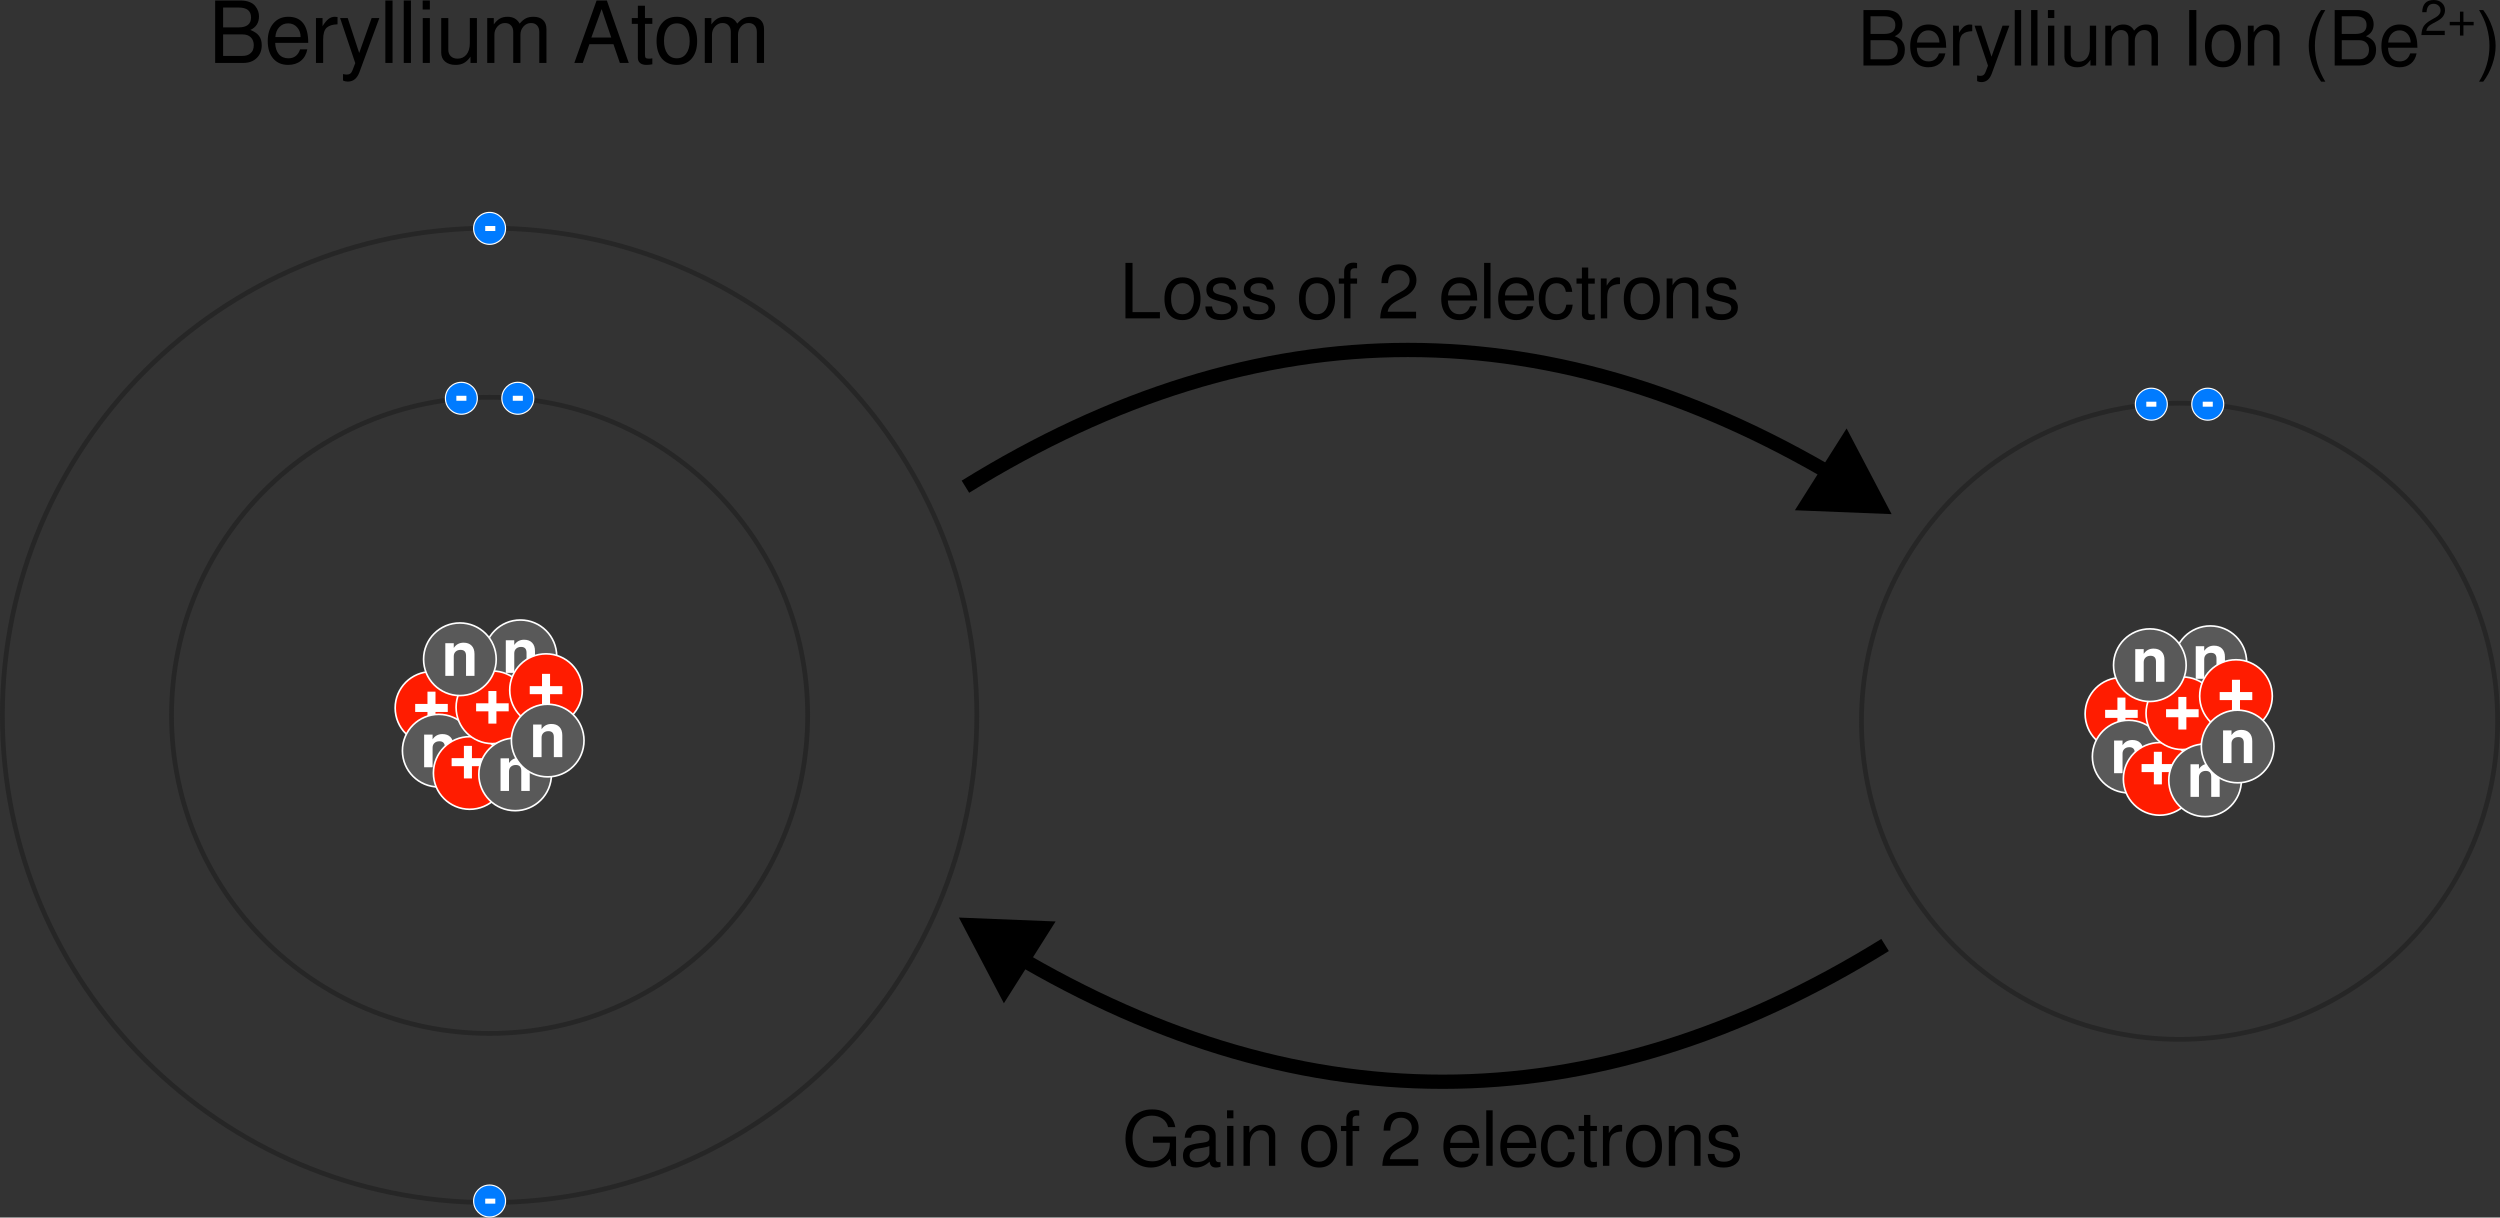 <?xml version="1.0" encoding="UTF-8" standalone="no"?>
<!-- Created with Inkscape (http://www.inkscape.org/) -->

<svg
   xmlns:dc="http://purl.org/dc/elements/1.1/"
   xmlns:cc="http://creativecommons.org/ns#"
   xmlns:rdf="http://www.w3.org/1999/02/22-rdf-syntax-ns#"
   xmlns:svg="http://www.w3.org/2000/svg"
   xmlns="http://www.w3.org/2000/svg"
   xmlns:sodipodi="http://sodipodi.sourceforge.net/DTD/sodipodi-0.dtd"
   xmlns:inkscape="http://www.inkscape.org/namespaces/inkscape"
   width="525.56"
   height="255.958"
   id="svg7896"
   version="1.1"
   inkscape:version="0.48.4 r9939"
   sodipodi:docname="berylliumatomionconversion.svg">
  <rect width="100%" height="100%" fill="#333333" stroke="none"/>
  <defs
     id="defs7898" />
  <sodipodi:namedview
     id="base"
     pagecolor="#ffffff"
     bordercolor="#666666"
     borderopacity="1.0"
     inkscape:pageopacity="0.0"
     inkscape:pageshadow="2"
     inkscape:zoom="1.4"
     inkscape:cx="211.85456"
     inkscape:cy="124.75576"
     inkscape:document-units="px"
     inkscape:current-layer="layer1"
     showgrid="false"
     fit-margin-top="0"
     fit-margin-left="0"
     fit-margin-right="0"
     fit-margin-bottom="0"
     inkscape:window-width="1309"
     inkscape:window-height="744"
     inkscape:window-x="57"
     inkscape:window-y="24"
     inkscape:window-maximized="1" />
  <g
     inkscape:label="Layer 1"
     inkscape:groupmode="layer"
     id="layer1"
     transform="translate(-160.077,-270.043)">
    <g
       id="g4895"
       transform="translate(139.153,291.333)">
      <g
         transform="translate(-365.675,-153.543)"
         id="g4041">
        <path
           style="fill:none;stroke:#262626;stroke-width:1;stroke-miterlimit:4;stroke-opacity:1"
           d="m 556.391,282.636 c 0,36.93 -29.938,66.868 -66.868,66.868 -36.93,0 -66.868,-29.938 -66.868,-66.868 0,-36.93 29.938,-66.868 66.868,-66.868 36.93,0 66.868,29.938 66.868,66.868 z"
           id="path4425"
           inkscape:connector-curvature="0" />
        <g
           id="g4577"
           transform="translate(321.465,-135.22)">
          <g
             id="g4443"
             transform="translate(-190.963,222.338)">
            <path
               style="fill:#ff1c00;fill-opacity:1;stroke:#ffffff;stroke-width:0.35"
               d="m 354.439,193.962 c 0,4.216 -3.418,7.634 -7.634,7.634 -4.216,0 -7.634,-3.418 -7.634,-7.634 0,-4.216 3.418,-7.634 7.634,-7.634 4.216,0 7.634,3.418 7.634,7.634 z"
               id="path4445"
               inkscape:connector-curvature="0" />
            <path
               inkscape:connector-curvature="0"
               id="path4447"
               style="font-size:570.648px;font-style:normal;font-variant:normal;font-weight:600;font-stretch:normal;line-height:125%;letter-spacing:0px;word-spacing:0px;fill:#ffffff;fill-opacity:1;stroke:none;font-family:FreeSans;-inkscape-font-specification:FreeSans Semi-Bold"
               d="m 350.23,193.119 0,1.688 -2.581,0 0,2.581 -1.688,0 0,-2.581 -2.581,0 0,-1.688 2.581,0 0,-2.581 1.688,0 0,2.581 2.581,0" />
          </g>
          <g
             id="g4435"
             transform="translate(-200.307,235.596)">
            <path
               style="fill:#595959;fill-opacity:1;stroke:#ffffff;stroke-width:0.35"
               d="m 365.305,189.685 c 0,4.216 -3.418,7.634 -7.634,7.634 -4.216,0 -7.634,-3.418 -7.634,-7.634 0,-4.216 3.418,-7.634 7.634,-7.634 4.216,0 7.634,3.418 7.634,7.634 z"
               id="path4437"
               inkscape:connector-curvature="0" />
            <path
               inkscape:connector-curvature="0"
               id="path4439"
               style="font-size:77.418px;font-style:normal;font-variant:normal;font-weight:600;font-stretch:normal;line-height:125%;letter-spacing:0px;word-spacing:0px;fill:#ffffff;fill-opacity:1;stroke:none;font-family:FreeSans;-inkscape-font-specification:FreeSans Semi-Bold"
               d="m 354.603,186.312 1.779,0 0,0.991 c 0.491,-0.737 1.177,-1.105 2.058,-1.105 0.728,1e-5 1.292,0.207 1.69,0.622 0.407,0.415 0.61,0.999 0.61,1.753 l 0,4.599 -1.779,0 0,-4.23 c -10e-6,-0.822 -0.381,-1.232 -1.143,-1.232 -0.432,0 -0.779,0.123 -1.042,0.368 -0.263,0.246 -0.394,0.572 -0.394,0.978 l 0,4.116 -1.779,0 0,-6.86" />
          </g>
          <path
             inkscape:connector-curvature="0"
             id="path4449"
             d="m 171.515,429.971 c 0,4.216 -3.418,7.634 -7.634,7.634 -4.216,0 -7.634,-3.418 -7.634,-7.634 0,-4.216 3.418,-7.634 7.634,-7.634 4.216,0 7.634,3.418 7.634,7.634 z"
             style="fill:#ff1c00;fill-opacity:1;stroke:#ffffff;stroke-width:0.35" />
          <path
             d="m 166.927,426.854 0,1.688 -2.581,0 0,2.581 -1.688,0 0,-2.581 -2.581,0 0,-1.688 2.581,0 0,-2.581 1.688,0 0,2.581 2.581,0"
             style="font-size:570.648px;font-style:normal;font-variant:normal;font-weight:600;font-stretch:normal;line-height:125%;letter-spacing:0px;word-spacing:0px;fill:#ffffff;fill-opacity:1;stroke:none;font-family:FreeSans;-inkscape-font-specification:FreeSans Semi-Bold"
             id="path4451"
             inkscape:connector-curvature="0" />
          <path
             inkscape:connector-curvature="0"
             id="path4457"
             d="m 182.169,405.446 c 0,4.216 -3.418,7.634 -7.634,7.634 -4.216,0 -7.634,-3.418 -7.634,-7.634 0,-4.216 3.418,-7.634 7.634,-7.634 4.216,0 7.634,3.418 7.634,7.634 z"
             style="fill:#595959;fill-opacity:1;stroke:#ffffff;stroke-width:0.35" />
          <g
             id="g4573">
            <path
               style="fill:#ff1c00;fill-opacity:1;stroke:#ffffff;stroke-width:0.35"
               d="m 176.283,416.168 c 0,4.216 -3.418,7.634 -7.634,7.634 -4.216,0 -7.634,-3.418 -7.634,-7.634 0,-4.216 3.418,-7.634 7.634,-7.634 4.216,0 7.634,3.418 7.634,7.634 z"
               id="path4453"
               inkscape:connector-curvature="0" />
            <path
               inkscape:connector-curvature="0"
               id="path4455"
               style="font-size:570.648px;font-style:normal;font-variant:normal;font-weight:600;font-stretch:normal;line-height:125%;letter-spacing:0px;word-spacing:0px;fill:#ffffff;fill-opacity:1;stroke:none;font-family:FreeSans;-inkscape-font-specification:FreeSans Semi-Bold"
               d="m 172.074,415.324 0,1.688 -2.581,0 0,2.581 -1.688,0 0,-2.581 -2.581,0 0,-1.688 2.581,0 0,-2.581 1.688,0 0,2.581 2.581,0" />
          </g>
          <path
             d="m 171.466,402.073 1.779,0 0,0.991 c 0.491,-0.737 1.177,-1.105 2.058,-1.105 0.728,10e-6 1.292,0.207 1.69,0.622 0.407,0.415 0.61,0.999 0.61,1.753 l 0,4.599 -1.779,0 0,-4.23 c -1e-5,-0.822 -0.381,-1.232 -1.143,-1.232 -0.432,0 -0.779,0.123 -1.042,0.368 -0.263,0.246 -0.394,0.572 -0.394,0.978 l 0,4.116 -1.779,0 0,-6.86"
             style="font-size:77.418px;font-style:normal;font-variant:normal;font-weight:600;font-stretch:normal;line-height:125%;letter-spacing:0px;word-spacing:0px;fill:#ffffff;fill-opacity:1;stroke:none;font-family:FreeSans;-inkscape-font-specification:FreeSans Semi-Bold"
             id="path4459"
             inkscape:connector-curvature="0" />
          <g
             id="g4429"
             transform="translate(-161.921,206.049)">
            <path
               style="fill:#ff1c00;fill-opacity:1;stroke:#ffffff;stroke-width:0.35"
               d="m 349.479,206.51 c 0,4.216 -3.418,7.634 -7.634,7.634 -4.216,0 -7.634,-3.418 -7.634,-7.634 0,-4.216 3.418,-7.634 7.634,-7.634 4.216,0 7.634,3.418 7.634,7.634 z"
               id="path4431"
               inkscape:connector-curvature="0" />
            <path
               inkscape:connector-curvature="0"
               id="path4433"
               style="font-size:570.648px;font-style:normal;font-variant:normal;font-weight:600;font-stretch:normal;line-height:125%;letter-spacing:0px;word-spacing:0px;fill:#ffffff;fill-opacity:1;stroke:none;font-family:FreeSans;-inkscape-font-specification:FreeSans Semi-Bold"
               d="m 345.27,205.667 0,1.688 -2.581,0 0,2.581 -1.688,0 0,-2.581 -2.581,0 0,-1.688 2.581,0 0,-2.581 1.688,0 0,2.581 2.581,0" />
          </g>
          <g
             transform="translate(18.183,13.258)"
             id="g4569">
            <path
               style="fill:#595959;fill-opacity:1;stroke:#ffffff;stroke-width:0.35"
               d="m 162.88,417.007 c 0,4.216 -3.418,7.634 -7.634,7.634 -4.216,0 -7.634,-3.418 -7.634,-7.634 0,-4.216 3.418,-7.634 7.634,-7.634 4.216,0 7.634,3.418 7.634,7.634 z"
               id="path4461"
               inkscape:connector-curvature="0" />
            <path
               inkscape:connector-curvature="0"
               id="path4463"
               style="font-size:77.418px;font-style:normal;font-variant:normal;font-weight:600;font-stretch:normal;line-height:125%;letter-spacing:0px;word-spacing:0px;fill:#ffffff;fill-opacity:1;stroke:none;font-family:FreeSans;-inkscape-font-specification:FreeSans Semi-Bold"
               d="m 152.177,413.634 1.779,0 0,0.991 c 0.491,-0.737 1.177,-1.105 2.058,-1.105 0.728,1e-5 1.292,0.207 1.69,0.622 0.407,0.415 0.61,0.999 0.61,1.753 l 0,4.599 -1.779,0 0,-4.23 c -1e-5,-0.822 -0.381,-1.232 -1.143,-1.232 -0.432,0 -0.779,0.123 -1.042,0.368 -0.263,0.246 -0.394,0.572 -0.394,0.978 l 0,4.116 -1.779,0 0,-6.86" />
          </g>
          <g
             id="g4471"
             transform="translate(-155.103,204.155)">
            <path
               style="fill:#595959;fill-opacity:1;stroke:#ffffff;stroke-width:0.35"
               d="m 343.011,219 c 0,4.216 -3.418,7.634 -7.634,7.634 -4.216,0 -7.634,-3.418 -7.634,-7.634 0,-4.216 3.418,-7.634 7.634,-7.634 4.216,0 7.634,3.418 7.634,7.634 z"
               id="path4473"
               inkscape:connector-curvature="0" />
            <path
               inkscape:connector-curvature="0"
               id="path4475"
               style="font-size:77.418px;font-style:normal;font-variant:normal;font-weight:600;font-stretch:normal;line-height:125%;letter-spacing:0px;word-spacing:0px;fill:#ffffff;fill-opacity:1;stroke:none;font-family:FreeSans;-inkscape-font-specification:FreeSans Semi-Bold"
               d="m 332.309,215.627 1.779,0 0,0.991 c 0.491,-0.737 1.177,-1.105 2.058,-1.105 0.728,1e-5 1.292,0.207 1.69,0.622 0.407,0.415 0.61,0.999 0.61,1.753 l 0,4.599 -1.779,0 0,-4.23 c -10e-6,-0.822 -0.381,-1.232 -1.143,-1.232 -0.432,0 -0.779,0.123 -1.042,0.368 -0.263,0.246 -0.394,0.572 -0.394,0.978 l 0,4.116 -1.779,0 0,-6.86" />
          </g>
          <path
             inkscape:connector-curvature="0"
             id="path4489"
             d="m 169.45,406.067 c 0,4.216 -3.418,7.634 -7.634,7.634 -4.216,0 -7.634,-3.418 -7.634,-7.634 0,-4.216 3.418,-7.634 7.634,-7.634 4.216,0 7.634,3.418 7.634,7.634 z"
             style="fill:#595959;fill-opacity:1;stroke:#ffffff;stroke-width:0.35" />
          <path
             d="m 158.748,402.694 1.779,0 0,0.991 c 0.491,-0.737 1.177,-1.105 2.058,-1.105 0.728,10e-6 1.292,0.207 1.69,0.622 0.407,0.415 0.61,0.999 0.61,1.753 l 0,4.599 -1.779,0 0,-4.23 c -1e-5,-0.822 -0.381,-1.232 -1.143,-1.232 -0.432,0 -0.779,0.123 -1.042,0.368 -0.263,0.246 -0.394,0.572 -0.394,0.978 l 0,4.116 -1.779,0 0,-6.86"
             style="font-size:77.418px;font-style:normal;font-variant:normal;font-weight:600;font-stretch:normal;line-height:125%;letter-spacing:0px;word-spacing:0px;fill:#ffffff;fill-opacity:1;stroke:none;font-family:FreeSans;-inkscape-font-specification:FreeSans Semi-Bold"
             id="path4491"
             inkscape:connector-curvature="0" />
        </g>
        <path
           style="fill:none;stroke:#262626;stroke-width:1;stroke-miterlimit:4;stroke-opacity:1"
           d="m 591.947,282.636 c 0,56.567 -45.857,102.424 -102.424,102.424 -56.567,0 -102.424,-45.857 -102.424,-102.424 0,-56.567 45.857,-102.424 102.424,-102.424 56.567,0 102.424,45.857 102.424,102.424 z"
           id="path4493"
           inkscape:connector-curvature="0" />
        <path
           inkscape:connector-curvature="0"
           id="path4495"
           d="m 486.946,215.981 c 0,1.853 -1.502,3.355 -3.355,3.355 -1.853,0 -3.355,-1.502 -3.355,-3.355 0,-1.853 1.502,-3.355 3.355,-3.355 1.853,0 3.355,1.502 3.355,3.355 z"
           style="fill:#007bff;fill-opacity:1;stroke:#ffffff;stroke-width:0.244" />
        <path
           d="m 484.649,215.456 0,1.049 -2.114,0 0,-1.049 2.114,0"
           style="font-size:47.766px;font-style:normal;font-variant:normal;font-weight:600;font-stretch:normal;line-height:125%;letter-spacing:0px;word-spacing:0px;fill:#ffffff;fill-opacity:1;stroke:none;font-family:FreeSans;-inkscape-font-specification:FreeSans Semi-Bold"
           id="path4497"
           inkscape:connector-curvature="0" />
        <path
           style="fill:#007bff;fill-opacity:1;stroke:#ffffff;stroke-width:0.244"
           d="m 498.809,215.981 c 0,1.853 -1.502,3.355 -3.355,3.355 -1.853,0 -3.355,-1.502 -3.355,-3.355 0,-1.853 1.502,-3.355 3.355,-3.355 1.853,0 3.355,1.502 3.355,3.355 z"
           id="path4499"
           inkscape:connector-curvature="0" />
        <path
           inkscape:connector-curvature="0"
           id="path4501"
           style="font-size:7.773px;font-style:normal;font-variant:normal;font-weight:600;font-stretch:normal;line-height:125%;letter-spacing:0px;word-spacing:0px;fill:#ffffff;fill-opacity:1;stroke:none;font-family:FreeSans;-inkscape-font-specification:FreeSans Semi-Bold"
           d="m 496.512,215.456 0,1.049 -2.114,0 0,-1.049 2.114,0" />
        <g
           id="g4503"
           transform="translate(131.329,-35.578)">
          <path
             inkscape:connector-curvature="0"
             id="path4505"
             d="m 361.548,215.84 c 0,1.853 -1.502,3.355 -3.355,3.355 -1.853,0 -3.355,-1.502 -3.355,-3.355 0,-1.853 1.502,-3.355 3.355,-3.355 1.853,0 3.355,1.502 3.355,3.355 z"
             style="fill:#007bff;fill-opacity:1;stroke:#ffffff;stroke-width:0.244" />
          <g
             transform="matrix(0.163,0,0,0.163,274.103,199.492)"
             id="g4507"
             style="font-size:5.307px;font-style:normal;font-variant:normal;font-weight:normal;font-stretch:normal;line-height:125%;letter-spacing:0px;word-spacing:0px;fill:#ffffff;fill-opacity:1;stroke:none;font-family:FreeSans;-inkscape-font-specification:FreeSans">
            <path
               inkscape:connector-curvature="0"
               id="path4509"
               style="font-size:47.766px;font-weight:600;fill:#ffffff;stroke:none;-inkscape-font-specification:FreeSans Semi-Bold"
               d="m 523.251,97.241 0,6.448 -12.992,0 0,-6.448 12.992,0" />
          </g>
        </g>
        <g
           transform="translate(159.952,85.851)"
           id="g4511">
          <path
             inkscape:connector-curvature="0"
             id="path4513"
             d="m 332.926,298.884 c 0,1.853 -1.502,3.355 -3.355,3.355 -1.853,0 -3.355,-1.502 -3.355,-3.355 0,-1.853 1.502,-3.355 3.355,-3.355 1.853,0 3.355,1.502 3.355,3.355 z"
             style="fill:#007bff;fill-opacity:1;stroke:#ffffff;stroke-width:0.244" />
          <g
             transform="matrix(0.163,0,0,0.163,245.48,282.536)"
             id="g4515"
             style="font-size:5.307px;font-style:normal;font-variant:normal;font-weight:normal;font-stretch:normal;line-height:125%;letter-spacing:0px;word-spacing:0px;fill:#ffffff;fill-opacity:1;stroke:none;font-family:FreeSans;-inkscape-font-specification:FreeSans">
            <path
               inkscape:connector-curvature="0"
               id="path4517"
               style="font-size:47.766px;font-weight:600;fill:#ffffff;stroke:none;-inkscape-font-specification:FreeSans Semi-Bold"
               d="m 523.251,97.241 0,6.448 -12.992,0 0,-6.448 12.992,0" />
          </g>
        </g>
      </g>
    </g>
    <path
       inkscape:connector-curvature="0"
       id="path4084"
       d="m 685.137,421.671 c 0,36.93 -29.938,66.868 -66.868,66.868 -36.93,0 -66.868,-29.938 -66.868,-66.868 0,-36.93 29.938,-66.868 66.868,-66.868 36.93,0 66.868,29.938 66.868,66.868 z"
       style="fill:none;stroke:#262626;stroke-width:1;stroke-miterlimit:4;stroke-opacity:1" />
    <g
       transform="translate(450.211,3.815)"
       id="g4086">
      <g
         transform="translate(-190.963,222.338)"
         id="g4088">
        <path
           inkscape:connector-curvature="0"
           id="path4090"
           d="m 354.439,193.962 c 0,4.216 -3.418,7.634 -7.634,7.634 -4.216,0 -7.634,-3.418 -7.634,-7.634 0,-4.216 3.418,-7.634 7.634,-7.634 4.216,0 7.634,3.418 7.634,7.634 z"
           style="fill:#ff1c00;fill-opacity:1;stroke:#ffffff;stroke-width:0.35" />
        <path
           d="m 350.23,193.119 0,1.688 -2.581,0 0,2.581 -1.688,0 0,-2.581 -2.581,0 0,-1.688 2.581,0 0,-2.581 1.688,0 0,2.581 2.581,0"
           style="font-size:570.648px;font-style:normal;font-variant:normal;font-weight:600;font-stretch:normal;line-height:125%;letter-spacing:0px;word-spacing:0px;fill:#ffffff;fill-opacity:1;stroke:none;font-family:FreeSans;-inkscape-font-specification:FreeSans Semi-Bold"
           id="path4092"
           inkscape:connector-curvature="0" />
      </g>
      <g
         transform="translate(-200.307,235.596)"
         id="g4094">
        <path
           inkscape:connector-curvature="0"
           id="path4096"
           d="m 365.305,189.685 c 0,4.216 -3.418,7.634 -7.634,7.634 -4.216,0 -7.634,-3.418 -7.634,-7.634 0,-4.216 3.418,-7.634 7.634,-7.634 4.216,0 7.634,3.418 7.634,7.634 z"
           style="fill:#595959;fill-opacity:1;stroke:#ffffff;stroke-width:0.35" />
        <path
           d="m 354.603,186.312 1.779,0 0,0.991 c 0.491,-0.737 1.177,-1.105 2.058,-1.105 0.728,1e-5 1.292,0.207 1.69,0.622 0.407,0.415 0.61,0.999 0.61,1.753 l 0,4.599 -1.779,0 0,-4.23 c -10e-6,-0.822 -0.381,-1.232 -1.143,-1.232 -0.432,0 -0.779,0.123 -1.042,0.368 -0.263,0.246 -0.394,0.572 -0.394,0.978 l 0,4.116 -1.779,0 0,-6.86"
           style="font-size:77.418px;font-style:normal;font-variant:normal;font-weight:600;font-stretch:normal;line-height:125%;letter-spacing:0px;word-spacing:0px;fill:#ffffff;fill-opacity:1;stroke:none;font-family:FreeSans;-inkscape-font-specification:FreeSans Semi-Bold"
           id="path4098"
           inkscape:connector-curvature="0" />
      </g>
      <path
         style="fill:#ff1c00;fill-opacity:1;stroke:#ffffff;stroke-width:0.35"
         d="m 171.515,429.971 c 0,4.216 -3.418,7.634 -7.634,7.634 -4.216,0 -7.634,-3.418 -7.634,-7.634 0,-4.216 3.418,-7.634 7.634,-7.634 4.216,0 7.634,3.418 7.634,7.634 z"
         id="path4100"
         inkscape:connector-curvature="0" />
      <path
         inkscape:connector-curvature="0"
         id="path4102"
         style="font-size:570.648px;font-style:normal;font-variant:normal;font-weight:600;font-stretch:normal;line-height:125%;letter-spacing:0px;word-spacing:0px;fill:#ffffff;fill-opacity:1;stroke:none;font-family:FreeSans;-inkscape-font-specification:FreeSans Semi-Bold"
         d="m 166.927,426.854 0,1.688 -2.581,0 0,2.581 -1.688,0 0,-2.581 -2.581,0 0,-1.688 2.581,0 0,-2.581 1.688,0 0,2.581 2.581,0" />
      <path
         style="fill:#595959;fill-opacity:1;stroke:#ffffff;stroke-width:0.35"
         d="m 182.169,405.446 c 0,4.216 -3.418,7.634 -7.634,7.634 -4.216,0 -7.634,-3.418 -7.634,-7.634 0,-4.216 3.418,-7.634 7.634,-7.634 4.216,0 7.634,3.418 7.634,7.634 z"
         id="path4104"
         inkscape:connector-curvature="0" />
      <g
         id="g4106">
        <path
           inkscape:connector-curvature="0"
           id="path4108"
           d="m 176.283,416.168 c 0,4.216 -3.418,7.634 -7.634,7.634 -4.216,0 -7.634,-3.418 -7.634,-7.634 0,-4.216 3.418,-7.634 7.634,-7.634 4.216,0 7.634,3.418 7.634,7.634 z"
           style="fill:#ff1c00;fill-opacity:1;stroke:#ffffff;stroke-width:0.35" />
        <path
           d="m 172.074,415.324 0,1.688 -2.581,0 0,2.581 -1.688,0 0,-2.581 -2.581,0 0,-1.688 2.581,0 0,-2.581 1.688,0 0,2.581 2.581,0"
           style="font-size:570.648px;font-style:normal;font-variant:normal;font-weight:600;font-stretch:normal;line-height:125%;letter-spacing:0px;word-spacing:0px;fill:#ffffff;fill-opacity:1;stroke:none;font-family:FreeSans;-inkscape-font-specification:FreeSans Semi-Bold"
           id="path4110"
           inkscape:connector-curvature="0" />
      </g>
      <path
         inkscape:connector-curvature="0"
         id="path4112"
         style="font-size:77.418px;font-style:normal;font-variant:normal;font-weight:600;font-stretch:normal;line-height:125%;letter-spacing:0px;word-spacing:0px;fill:#ffffff;fill-opacity:1;stroke:none;font-family:FreeSans;-inkscape-font-specification:FreeSans Semi-Bold"
         d="m 171.466,402.073 1.779,0 0,0.991 c 0.491,-0.737 1.177,-1.105 2.058,-1.105 0.728,10e-6 1.292,0.207 1.69,0.622 0.407,0.415 0.61,0.999 0.61,1.753 l 0,4.599 -1.779,0 0,-4.23 c -1e-5,-0.822 -0.381,-1.232 -1.143,-1.232 -0.432,0 -0.779,0.123 -1.042,0.368 -0.263,0.246 -0.394,0.572 -0.394,0.978 l 0,4.116 -1.779,0 0,-6.86" />
      <g
         transform="translate(-161.921,206.049)"
         id="g4114">
        <path
           inkscape:connector-curvature="0"
           id="path4116"
           d="m 349.479,206.51 c 0,4.216 -3.418,7.634 -7.634,7.634 -4.216,0 -7.634,-3.418 -7.634,-7.634 0,-4.216 3.418,-7.634 7.634,-7.634 4.216,0 7.634,3.418 7.634,7.634 z"
           style="fill:#ff1c00;fill-opacity:1;stroke:#ffffff;stroke-width:0.35" />
        <path
           d="m 345.27,205.667 0,1.688 -2.581,0 0,2.581 -1.688,0 0,-2.581 -2.581,0 0,-1.688 2.581,0 0,-2.581 1.688,0 0,2.581 2.581,0"
           style="font-size:570.648px;font-style:normal;font-variant:normal;font-weight:600;font-stretch:normal;line-height:125%;letter-spacing:0px;word-spacing:0px;fill:#ffffff;fill-opacity:1;stroke:none;font-family:FreeSans;-inkscape-font-specification:FreeSans Semi-Bold"
           id="path4118"
           inkscape:connector-curvature="0" />
      </g>
      <g
         id="g4120"
         transform="translate(18.183,13.258)">
        <path
           inkscape:connector-curvature="0"
           id="path4122"
           d="m 162.88,417.007 c 0,4.216 -3.418,7.634 -7.634,7.634 -4.216,0 -7.634,-3.418 -7.634,-7.634 0,-4.216 3.418,-7.634 7.634,-7.634 4.216,0 7.634,3.418 7.634,7.634 z"
           style="fill:#595959;fill-opacity:1;stroke:#ffffff;stroke-width:0.35" />
        <path
           d="m 152.177,413.634 1.779,0 0,0.991 c 0.491,-0.737 1.177,-1.105 2.058,-1.105 0.728,1e-5 1.292,0.207 1.69,0.622 0.407,0.415 0.61,0.999 0.61,1.753 l 0,4.599 -1.779,0 0,-4.23 c -1e-5,-0.822 -0.381,-1.232 -1.143,-1.232 -0.432,0 -0.779,0.123 -1.042,0.368 -0.263,0.246 -0.394,0.572 -0.394,0.978 l 0,4.116 -1.779,0 0,-6.86"
           style="font-size:77.418px;font-style:normal;font-variant:normal;font-weight:600;font-stretch:normal;line-height:125%;letter-spacing:0px;word-spacing:0px;fill:#ffffff;fill-opacity:1;stroke:none;font-family:FreeSans;-inkscape-font-specification:FreeSans Semi-Bold"
           id="path4124"
           inkscape:connector-curvature="0" />
      </g>
      <g
         transform="translate(-155.103,204.155)"
         id="g4126">
        <path
           inkscape:connector-curvature="0"
           id="path4128"
           d="m 343.011,219 c 0,4.216 -3.418,7.634 -7.634,7.634 -4.216,0 -7.634,-3.418 -7.634,-7.634 0,-4.216 3.418,-7.634 7.634,-7.634 4.216,0 7.634,3.418 7.634,7.634 z"
           style="fill:#595959;fill-opacity:1;stroke:#ffffff;stroke-width:0.35" />
        <path
           d="m 332.309,215.627 1.779,0 0,0.991 c 0.491,-0.737 1.177,-1.105 2.058,-1.105 0.728,1e-5 1.292,0.207 1.69,0.622 0.407,0.415 0.61,0.999 0.61,1.753 l 0,4.599 -1.779,0 0,-4.23 c -10e-6,-0.822 -0.381,-1.232 -1.143,-1.232 -0.432,0 -0.779,0.123 -1.042,0.368 -0.263,0.246 -0.394,0.572 -0.394,0.978 l 0,4.116 -1.779,0 0,-6.86"
           style="font-size:77.418px;font-style:normal;font-variant:normal;font-weight:600;font-stretch:normal;line-height:125%;letter-spacing:0px;word-spacing:0px;fill:#ffffff;fill-opacity:1;stroke:none;font-family:FreeSans;-inkscape-font-specification:FreeSans Semi-Bold"
           id="path4130"
           inkscape:connector-curvature="0" />
      </g>
      <path
         style="fill:#595959;fill-opacity:1;stroke:#ffffff;stroke-width:0.35"
         d="m 169.45,406.067 c 0,4.216 -3.418,7.634 -7.634,7.634 -4.216,0 -7.634,-3.418 -7.634,-7.634 0,-4.216 3.418,-7.634 7.634,-7.634 4.216,0 7.634,3.418 7.634,7.634 z"
         id="path4132"
         inkscape:connector-curvature="0" />
      <path
         inkscape:connector-curvature="0"
         id="path4134"
         style="font-size:77.418px;font-style:normal;font-variant:normal;font-weight:600;font-stretch:normal;line-height:125%;letter-spacing:0px;word-spacing:0px;fill:#ffffff;fill-opacity:1;stroke:none;font-family:FreeSans;-inkscape-font-specification:FreeSans Semi-Bold"
         d="m 158.748,402.694 1.779,0 0,0.991 c 0.491,-0.737 1.177,-1.105 2.058,-1.105 0.728,10e-6 1.292,0.207 1.69,0.622 0.407,0.415 0.61,0.999 0.61,1.753 l 0,4.599 -1.779,0 0,-4.23 c -1e-5,-0.822 -0.381,-1.232 -1.143,-1.232 -0.432,0 -0.779,0.123 -1.042,0.368 -0.263,0.246 -0.394,0.572 -0.394,0.978 l 0,4.116 -1.779,0 0,-6.86" />
    </g>
    <path
       style="fill:#007bff;fill-opacity:1;stroke:#ffffff;stroke-width:0.244"
       d="m 615.692,355.015 c 0,1.853 -1.502,3.355 -3.355,3.355 -1.853,0 -3.355,-1.502 -3.355,-3.355 0,-1.853 1.502,-3.355 3.355,-3.355 1.853,0 3.355,1.502 3.355,3.355 z"
       id="path4138"
       inkscape:connector-curvature="0" />
    <path
       inkscape:connector-curvature="0"
       id="path4140"
       style="font-size:47.766px;font-style:normal;font-variant:normal;font-weight:600;font-stretch:normal;line-height:125%;letter-spacing:0px;word-spacing:0px;fill:#ffffff;fill-opacity:1;stroke:none;font-family:FreeSans;-inkscape-font-specification:FreeSans Semi-Bold"
       d="m 613.395,354.491 0,1.049 -2.114,0 0,-1.049 2.114,0" />
    <path
       inkscape:connector-curvature="0"
       id="path4142"
       d="m 627.555,355.015 c 0,1.853 -1.502,3.355 -3.355,3.355 -1.853,0 -3.355,-1.502 -3.355,-3.355 0,-1.853 1.502,-3.355 3.355,-3.355 1.853,0 3.355,1.502 3.355,3.355 z"
       style="fill:#007bff;fill-opacity:1;stroke:#ffffff;stroke-width:0.244" />
    <path
       d="m 625.258,354.491 0,1.049 -2.114,0 0,-1.049 2.114,0"
       style="font-size:7.773px;font-style:normal;font-variant:normal;font-weight:600;font-stretch:normal;line-height:125%;letter-spacing:0px;word-spacing:0px;fill:#ffffff;fill-opacity:1;stroke:none;font-family:FreeSans;-inkscape-font-specification:FreeSans Semi-Bold"
       id="path4144"
       inkscape:connector-curvature="0" />
    <g
       transform="translate(17.762,127.926)"
       style="font-size:16px;font-style:normal;font-variant:normal;font-weight:normal;font-stretch:normal;line-height:125%;letter-spacing:0px;word-spacing:0px;fill:#000000;fill-opacity:1;stroke:none;font-family:FreeSans;-inkscape-font-specification:FreeSans"
       id="text7707">
      <path
         d="m 197.339,151.603 c -1e-5,1.128 -0.354,2.034 -1.062,2.718 -0.708,0.684 -1.644,1.026 -2.808,1.026 l -5.922,0 0,-13.122 5.328,0 c 0.732,1e-5 1.368,0.108 1.908,0.324 0.54,0.216 0.942,0.504 1.206,0.864 0.276,0.348 0.474,0.702 0.594,1.062 0.12,0.348 0.18,0.708 0.18,1.08 -1e-5,1.344 -0.606,2.298 -1.818,2.862 0.84,0.324 1.446,0.738 1.818,1.242 0.384,0.504 0.576,1.152 0.576,1.944 m -4.878,-3.726 c 1.752,0 2.628,-0.696 2.628,-2.088 -1e-5,-1.392 -0.876,-2.088 -2.628,-2.088 l -3.24,0 0,4.176 3.24,0 m 0.846,5.994 c 0.588,0 1.068,-0.126 1.44,-0.378 0.372,-0.264 0.618,-0.552 0.738,-0.864 0.12,-0.312 0.18,-0.648 0.18,-1.008 -10e-6,-0.684 -0.204,-1.23 -0.612,-1.638 -0.408,-0.42 -0.99,-0.63 -1.746,-0.63 l -4.086,0 0,4.518 4.086,0"
         style="font-size:18px"
         id="path7741"
         inkscape:connector-curvature="0" />
      <path
         d="m 207.114,151.135 -6.948,0 c 0.024,0.984 0.276,1.77 0.756,2.358 0.492,0.588 1.164,0.882 2.016,0.882 1.224,0 2.046,-0.63 2.466,-1.89 l 1.512,0 c -0.192,1.032 -0.642,1.836 -1.35,2.412 -0.708,0.576 -1.602,0.864 -2.682,0.864 -1.32,0 -2.364,-0.444 -3.132,-1.332 -0.768,-0.9 -1.152,-2.124 -1.152,-3.672 0,-1.548 0.39,-2.784 1.17,-3.708 0.792,-0.936 1.842,-1.404 3.15,-1.404 2.796,1e-5 4.194,1.83 4.194,5.49 m -6.912,-1.224 5.31,0 c 0,-0.816 -0.246,-1.5 -0.738,-2.052 -0.492,-0.552 -1.116,-0.828 -1.872,-0.828 -0.756,0 -1.38,0.264 -1.872,0.792 -0.492,0.516 -0.768,1.212 -0.828,2.088"
         style="font-size:18px"
         id="path7743"
         inkscape:connector-curvature="0" />
      <path
         d="m 213.273,147.229 c -1.008,0.024 -1.764,0.258 -2.268,0.702 -0.504,0.444 -0.756,1.284 -0.756,2.52 l 0,4.896 -1.512,0 0,-9.432 1.386,0 0,1.71 c 0.432,-0.708 0.846,-1.212 1.242,-1.512 0.408,-0.312 0.852,-0.468 1.332,-0.468 0.132,1e-5 0.324,0.018 0.576,0.054 l 0,1.53"
         style="font-size:18px"
         id="path7745"
         inkscape:connector-curvature="0" />
      <path
         d="m 220.438,145.915 1.62,0 -4.194,11.412 c -0.492,1.296 -1.302,1.944 -2.43,1.944 -0.372,-10e-6 -0.708,-0.078 -1.008,-0.234 l 0,-1.35 c 0.324,0.072 0.588,0.108 0.792,0.108 0.312,-10e-6 0.558,-0.072 0.738,-0.216 0.18,-0.132 0.336,-0.366 0.468,-0.702 l 0.576,-1.494 -3.186,-9.468 1.602,0 2.412,7.344 2.61,-7.344"
         style="font-size:18px"
         id="path7747"
         inkscape:connector-curvature="0" />
      <path
         d="m 224.839,142.225 0,13.122 -1.512,0 0,-13.122 1.512,0"
         style="font-size:18px"
         id="path7749"
         inkscape:connector-curvature="0" />
      <path
         d="m 228.706,142.225 0,13.122 -1.512,0 0,-13.122 1.512,0"
         style="font-size:18px"
         id="path7751"
         inkscape:connector-curvature="0" />
      <path
         d="m 232.682,145.915 0,9.432 -1.494,0 0,-9.432 1.494,0 m 0,-3.69 0,1.89 -1.512,0 0,-1.89 1.512,0"
         style="font-size:18px"
         id="path7753"
         inkscape:connector-curvature="0" />
      <path
         d="m 242.575,155.347 -1.35,0 0,-1.314 c -0.444,0.624 -0.906,1.068 -1.386,1.332 -0.48,0.264 -1.068,0.396 -1.764,0.396 -0.912,0 -1.644,-0.234 -2.196,-0.702 -0.54,-0.468 -0.81,-1.092 -0.81,-1.872 l 0,-7.272 1.494,0 0,6.678 c 0,0.564 0.174,1.014 0.522,1.35 0.348,0.336 0.822,0.504 1.422,0.504 0.78,0 1.404,-0.288 1.872,-0.864 0.468,-0.588 0.702,-1.362 0.702,-2.322 l 0,-5.346 1.494,0 0,9.432"
         style="font-size:18px"
         id="path7755"
         inkscape:connector-curvature="0" />
      <path
         d="m 244.737,145.915 1.386,0 0,1.332 c 0.408,-0.564 0.834,-0.972 1.278,-1.224 0.456,-0.252 0.996,-0.378 1.62,-0.378 1.164,1e-5 2.01,0.48 2.538,1.44 0.444,-0.528 0.882,-0.9 1.314,-1.116 0.432,-0.216 0.96,-0.324 1.584,-0.324 0.876,1e-5 1.548,0.228 2.016,0.684 0.48,0.444 0.72,1.092 0.72,1.944 l 0,7.074 -1.512,0 0,-6.498 c -1e-5,-0.6 -0.156,-1.062 -0.468,-1.386 -0.3,-0.336 -0.726,-0.504 -1.278,-0.504 -0.612,0 -1.134,0.24 -1.566,0.72 -0.432,0.48 -0.648,1.062 -0.648,1.746 l 0,5.922 -1.512,0 0,-6.498 c -1e-5,-0.6 -0.156,-1.062 -0.468,-1.386 -0.3,-0.336 -0.726,-0.504 -1.278,-0.504 -0.612,0 -1.134,0.24 -1.566,0.72 -0.432,0.48 -0.648,1.062 -0.648,1.746 l 0,5.922 -1.512,0 0,-9.432"
         style="font-size:18px"
         id="path7757"
         inkscape:connector-curvature="0" />
      <path
         d="m 271.278,151.405 -5.058,0 -1.386,3.942 -1.782,0 4.68,-13.122 2.16,0 4.608,13.122 -1.872,0 -1.35,-3.942 m -0.468,-1.404 -2.016,-5.976 -2.16,5.976 4.176,0"
         style="font-size:18px"
         id="path7759"
         inkscape:connector-curvature="0" />
      <path
         d="m 279.451,145.915 0,1.224 -1.548,0 0,6.462 c 0,0.336 0.054,0.564 0.162,0.684 0.12,0.108 0.342,0.162 0.666,0.162 0.3,0 0.54,-0.024 0.72,-0.072 l 0,1.26 c -0.468,0.084 -0.876,0.126 -1.224,0.126 -0.588,0 -1.038,-0.132 -1.35,-0.396 -0.312,-0.252 -0.468,-0.618 -0.468,-1.098 l 0,-7.128 -1.278,0 0,-1.224 1.278,0 0,-2.592 1.494,0 0,2.592 1.548,0"
         style="font-size:18px"
         id="path7761"
         inkscape:connector-curvature="0" />
      <path
         d="m 284.586,145.645 c 1.356,1e-5 2.406,0.45 3.15,1.35 0.756,0.888 1.134,2.148 1.134,3.78 0,1.548 -0.384,2.766 -1.152,3.654 -0.756,0.888 -1.794,1.332 -3.114,1.332 -1.344,0 -2.394,-0.444 -3.15,-1.332 -0.744,-0.9 -1.116,-2.142 -1.116,-3.726 0,-1.584 0.378,-2.82 1.134,-3.708 0.756,-0.9 1.794,-1.35 3.114,-1.35 m 0.018,1.386 c -0.84,0 -1.5,0.33 -1.98,0.99 -0.48,0.648 -0.72,1.542 -0.72,2.682 0,1.14 0.24,2.04 0.72,2.7 0.48,0.648 1.14,0.972 1.98,0.972 0.828,0 1.482,-0.324 1.962,-0.972 0.492,-0.66 0.738,-1.542 0.738,-2.646 0,-1.164 -0.24,-2.076 -0.72,-2.736 -0.468,-0.66 -1.128,-0.99 -1.98,-0.99"
         style="font-size:18px"
         id="path7763"
         inkscape:connector-curvature="0" />
      <path
         d="m 290.476,145.915 1.386,0 0,1.332 c 0.408,-0.564 0.834,-0.972 1.278,-1.224 0.456,-0.252 0.996,-0.378 1.62,-0.378 1.164,1e-5 2.01,0.48 2.538,1.44 0.444,-0.528 0.882,-0.9 1.314,-1.116 0.432,-0.216 0.96,-0.324 1.584,-0.324 0.876,1e-5 1.548,0.228 2.016,0.684 0.48,0.444 0.72,1.092 0.72,1.944 l 0,7.074 -1.512,0 0,-6.498 c -10e-6,-0.6 -0.156,-1.062 -0.468,-1.386 -0.3,-0.336 -0.726,-0.504 -1.278,-0.504 -0.612,0 -1.134,0.24 -1.566,0.72 -0.432,0.48 -0.648,1.062 -0.648,1.746 l 0,5.922 -1.512,0 0,-6.498 c -1e-5,-0.6 -0.156,-1.062 -0.468,-1.386 -0.3,-0.336 -0.726,-0.504 -1.278,-0.504 -0.612,0 -1.134,0.24 -1.566,0.72 -0.432,0.48 -0.648,1.062 -0.648,1.746 l 0,5.922 -1.512,0 0,-9.432"
         style="font-size:18px"
         id="path7765"
         inkscape:connector-curvature="0" />
    </g>
    <g
       id="g8125"
       transform="translate(-5.541,0)">
      <g
         id="g8115">
        <path
           style="fill:none;stroke:#000000;stroke-width:3;stroke-linecap:butt;stroke-linejoin:miter;stroke-opacity:1"
           d="m 368.571,372.362 c 61.905,-38.333 124.048,-38.333 186.429,0"
           id="path8109"
           inkscape:connector-curvature="0"
           sodipodi:nodetypes="cc" />
        <path
           transform="matrix(0.993,0.119,-0.119,0.993,61.351,-73.537)"
           style="fill:#000000;fill-opacity:1;stroke:none"
           inkscape:transform-center-x="0.2330935"
           inkscape:transform-center-y="-2.732765"
           d="m 552.048,388.692 -20.284,1.609 8.748,-18.371 z"
           id="path8113" />
      </g>
      <g
         transform="matrix(-1,0,0,-1,930.479,841.065)"
         id="g8119">
        <path
           sodipodi:nodetypes="cc"
           inkscape:connector-curvature="0"
           id="path8121"
           d="m 368.571,372.362 c 61.905,-38.333 124.048,-38.333 186.429,0"
           style="fill:none;stroke:#000000;stroke-width:3;stroke-linecap:butt;stroke-linejoin:miter;stroke-opacity:1" />
        <path
           transform="matrix(0.993,0.119,-0.119,0.993,61.351,-73.537)"
           style="fill:#000000;fill-opacity:1;stroke:none"
           inkscape:transform-center-x="0.2330935"
           inkscape:transform-center-y="-2.732765"
           d="m 552.048,388.692 -20.284,1.609 8.748,-18.371 z"
           id="path8123" />
      </g>
    </g>
    <g
       style="font-size:16px;font-style:normal;font-variant:normal;font-weight:normal;font-stretch:normal;line-height:125%;letter-spacing:0px;word-spacing:0px;fill:#000000;fill-opacity:1;stroke:none;font-family:FreeSans;-inkscape-font-specification:FreeSans"
       id="text8133">
      <path
         d="m 398.162,325.307 0,10.352 5.76,0 0,1.312 -7.248,0 0,-11.664 1.488,0"
         style=""
         id="path8237" />
      <path
         d="m 408.65,328.347 c 1.205,1e-5 2.139,0.4 2.8,1.2 0.672,0.789 1.008,1.909 1.008,3.36 0,1.376 -0.341,2.459 -1.024,3.248 -0.672,0.789 -1.595,1.184 -2.768,1.184 -1.195,0 -2.128,-0.395 -2.8,-1.184 -0.661,-0.8 -0.992,-1.904 -0.992,-3.312 0,-1.408 0.336,-2.507 1.008,-3.296 0.672,-0.8 1.595,-1.2 2.768,-1.2 m 0.016,1.232 c -0.747,10e-6 -1.333,0.293 -1.76,0.88 -0.427,0.576 -0.64,1.371 -0.64,2.384 0,1.013 0.213,1.813 0.64,2.4 0.427,0.576 1.013,0.864 1.76,0.864 0.736,0 1.317,-0.288 1.744,-0.864 0.437,-0.587 0.656,-1.371 0.656,-2.352 0,-1.035 -0.213,-1.845 -0.64,-2.432 -0.416,-0.587 -1.003,-0.88 -1.76,-0.88"
         style=""
         id="path8239" />
      <path
         d="m 414.877,334.475 c 0.064,0.501 0.235,0.901 0.512,1.2 0.288,0.288 0.8,0.432 1.536,0.432 0.587,0 1.056,-0.117 1.408,-0.352 0.363,-0.245 0.544,-0.565 0.544,-0.96 0,-0.309 -0.101,-0.555 -0.304,-0.736 -0.203,-0.181 -0.533,-0.325 -0.992,-0.432 l -1.248,-0.304 c -0.992,-0.235 -1.685,-0.528 -2.08,-0.88 -0.384,-0.363 -0.576,-0.875 -0.576,-1.536 0,-0.779 0.293,-1.397 0.88,-1.856 0.587,-0.469 1.365,-0.704 2.336,-0.704 0.971,1e-5 1.717,0.224 2.24,0.672 0.523,0.448 0.789,1.083 0.8,1.904 l -1.408,0 c -0.032,-0.896 -0.592,-1.344 -1.68,-1.344 -0.544,10e-6 -0.976,0.117 -1.296,0.352 -0.32,0.224 -0.48,0.528 -0.48,0.912 0,0.299 0.123,0.544 0.368,0.736 0.245,0.181 0.64,0.336 1.184,0.464 l 1.28,0.304 c 0.832,0.203 1.435,0.491 1.808,0.864 0.373,0.363 0.56,0.853 0.56,1.472 0,0.811 -0.315,1.456 -0.944,1.936 -0.619,0.48 -1.456,0.72 -2.512,0.72 -2.165,0 -3.28,-0.955 -3.344,-2.864 l 1.408,0"
         style=""
         id="path8241" />
      <path
         d="m 422.752,334.475 c 0.064,0.501 0.235,0.901 0.512,1.2 0.288,0.288 0.8,0.432 1.536,0.432 0.587,0 1.056,-0.117 1.408,-0.352 0.363,-0.245 0.544,-0.565 0.544,-0.96 0,-0.309 -0.101,-0.555 -0.304,-0.736 -0.203,-0.181 -0.533,-0.325 -0.992,-0.432 l -1.248,-0.304 c -0.992,-0.235 -1.685,-0.528 -2.08,-0.88 -0.384,-0.363 -0.576,-0.875 -0.576,-1.536 0,-0.779 0.293,-1.397 0.88,-1.856 0.587,-0.469 1.365,-0.704 2.336,-0.704 0.971,1e-5 1.717,0.224 2.24,0.672 0.523,0.448 0.789,1.083 0.8,1.904 l -1.408,0 c -0.032,-0.896 -0.592,-1.344 -1.68,-1.344 -0.544,10e-6 -0.976,0.117 -1.296,0.352 -0.32,0.224 -0.48,0.528 -0.48,0.912 0,0.299 0.123,0.544 0.368,0.736 0.245,0.181 0.64,0.336 1.184,0.464 l 1.28,0.304 c 0.832,0.203 1.435,0.491 1.808,0.864 0.373,0.363 0.56,0.853 0.56,1.472 0,0.811 -0.315,1.456 -0.944,1.936 -0.619,0.48 -1.456,0.72 -2.512,0.72 -2.165,0 -3.28,-0.955 -3.344,-2.864 l 1.408,0"
         style=""
         id="path8243" />
      <path
         d="m 436.931,328.347 c 1.205,1e-5 2.139,0.4 2.8,1.2 0.672,0.789 1.008,1.909 1.008,3.36 0,1.376 -0.341,2.459 -1.024,3.248 -0.672,0.789 -1.595,1.184 -2.768,1.184 -1.195,0 -2.128,-0.395 -2.8,-1.184 -0.661,-0.8 -0.992,-1.904 -0.992,-3.312 0,-1.408 0.336,-2.507 1.008,-3.296 0.672,-0.8 1.595,-1.2 2.768,-1.2 m 0.016,1.232 c -0.747,10e-6 -1.333,0.293 -1.76,0.88 -0.427,0.576 -0.64,1.371 -0.64,2.384 0,1.013 0.213,1.813 0.64,2.4 0.427,0.576 1.013,0.864 1.76,0.864 0.736,0 1.317,-0.288 1.744,-0.864 0.437,-0.587 0.656,-1.371 0.656,-2.352 0,-1.035 -0.213,-1.845 -0.64,-2.432 -0.416,-0.587 -1.003,-0.88 -1.76,-0.88"
         style=""
         id="path8245" />
      <path
         d="m 445.366,328.587 0,1.088 -1.392,0 0,7.296 -1.328,0 0,-7.296 -1.12,0 0,-1.088 1.12,0 0,-1.424 c 0,-0.597 0.171,-1.061 0.512,-1.392 0.352,-0.341 0.837,-0.512 1.456,-0.512 0.245,10e-6 0.496,0.027 0.752,0.08 l 0,1.104 c -0.203,-0.011 -0.357,-0.016 -0.464,-0.016 -0.619,10e-6 -0.928,0.283 -0.928,0.848 l 0,1.312 1.392,0"
         style=""
         id="path8247" />
      <path
         d="m 450.475,329.563 c 0.075,-2.624 1.323,-3.936 3.744,-3.936 1.077,10e-6 1.952,0.309 2.624,0.928 0.672,0.619 1.008,1.419 1.008,2.4 0,1.408 -0.8,2.549 -2.4,3.424 l -1.6,0.864 c -0.693,0.373 -1.189,0.736 -1.488,1.088 -0.299,0.352 -0.485,0.768 -0.56,1.248 l 5.968,0 0,1.392 -7.552,0 c 0.064,-1.248 0.315,-2.208 0.752,-2.88 0.437,-0.683 1.248,-1.36 2.432,-2.032 l 1.472,-0.832 c 1.024,-0.587 1.536,-1.333 1.536,-2.24 0,-0.608 -0.213,-1.115 -0.64,-1.52 -0.427,-0.405 -0.96,-0.608 -1.6,-0.608 -1.419,1e-5 -2.181,0.901 -2.288,2.704 l -1.408,0"
         style=""
         id="path8249" />
      <path
         d="m 470.629,333.227 -6.176,0 c 0.021,0.875 0.245,1.573 0.672,2.096 0.437,0.523 1.035,0.784 1.792,0.784 1.088,0 1.819,-0.56 2.192,-1.68 l 1.344,0 c -0.171,0.917 -0.571,1.632 -1.2,2.144 -0.629,0.512 -1.424,0.768 -2.384,0.768 -1.173,0 -2.101,-0.395 -2.784,-1.184 -0.683,-0.8 -1.024,-1.888 -1.024,-3.264 0,-1.376 0.347,-2.475 1.04,-3.296 0.704,-0.832 1.637,-1.248 2.8,-1.248 2.485,1e-5 3.728,1.627 3.728,4.88 m -6.144,-1.088 4.72,0 c 0,-0.725 -0.219,-1.333 -0.656,-1.824 -0.437,-0.491 -0.992,-0.736 -1.664,-0.736 -0.672,10e-6 -1.227,0.235 -1.664,0.704 -0.437,0.459 -0.683,1.077 -0.736,1.856"
         style=""
         id="path8251" />
      <path
         d="m 473.416,325.307 0,11.664 -1.344,0 0,-11.664 1.344,0"
         style=""
         id="path8253" />
      <path
         d="m 482.598,333.227 -6.176,0 c 0.021,0.875 0.245,1.573 0.672,2.096 0.437,0.523 1.035,0.784 1.792,0.784 1.088,0 1.819,-0.56 2.192,-1.68 l 1.344,0 c -0.171,0.917 -0.571,1.632 -1.2,2.144 -0.629,0.512 -1.424,0.768 -2.384,0.768 -1.173,0 -2.101,-0.395 -2.784,-1.184 -0.683,-0.8 -1.024,-1.888 -1.024,-3.264 0,-1.376 0.347,-2.475 1.04,-3.296 0.704,-0.832 1.637,-1.248 2.8,-1.248 2.485,1e-5 3.728,1.627 3.728,4.88 m -6.144,-1.088 4.72,0 c 0,-0.725 -0.219,-1.333 -0.656,-1.824 -0.437,-0.491 -0.992,-0.736 -1.664,-0.736 -0.672,10e-6 -1.227,0.235 -1.664,0.704 -0.437,0.459 -0.683,1.077 -0.736,1.856"
         style=""
         id="path8255" />
      <path
         d="m 490.601,331.403 -1.344,0 c -0.085,-0.587 -0.299,-1.035 -0.64,-1.344 -0.341,-0.32 -0.789,-0.48 -1.344,-0.48 -0.725,10e-6 -1.296,0.299 -1.712,0.896 -0.405,0.587 -0.608,1.403 -0.608,2.448 0,0.992 0.208,1.771 0.624,2.336 0.416,0.565 0.992,0.848 1.728,0.848 1.141,0 1.824,-0.672 2.048,-2.016 l 1.344,0 c -0.085,1.024 -0.427,1.824 -1.024,2.4 -0.597,0.565 -1.397,0.848 -2.4,0.848 -1.141,0 -2.048,-0.395 -2.72,-1.184 -0.661,-0.8 -0.992,-1.877 -0.992,-3.232 0,-1.387 0.336,-2.496 1.008,-3.328 0.683,-0.832 1.589,-1.248 2.72,-1.248 0.971,1e-5 1.744,0.261 2.32,0.784 0.587,0.523 0.917,1.28 0.992,2.272"
         style=""
         id="path8257" />
      <path
         d="m 495.335,328.587 0,1.088 -1.376,0 0,5.744 c 0,0.299 0.048,0.501 0.144,0.608 0.107,0.096 0.304,0.144 0.592,0.144 0.267,0 0.48,-0.021 0.64,-0.064 l 0,1.12 c -0.416,0.075 -0.779,0.112 -1.088,0.112 -0.523,0 -0.923,-0.117 -1.2,-0.352 -0.277,-0.224 -0.416,-0.549 -0.416,-0.976 l 0,-6.336 -1.136,0 0,-1.088 1.136,0 0,-2.304 1.328,0 0,2.304 1.376,0"
         style=""
         id="path8259" />
      <path
         d="m 500.636,329.755 c -0.896,0.021 -1.568,0.229 -2.016,0.624 -0.448,0.395 -0.672,1.141 -0.672,2.24 l 0,4.352 -1.344,0 0,-8.384 1.232,0 0,1.52 c 0.384,-0.629 0.752,-1.077 1.104,-1.344 0.363,-0.277 0.757,-0.416 1.184,-0.416 0.117,1e-5 0.288,0.016 0.512,0.048 l 0,1.36"
         style=""
         id="path8261" />
      <path
         d="m 505.212,328.347 c 1.205,1e-5 2.139,0.4 2.8,1.2 0.672,0.789 1.008,1.909 1.008,3.36 0,1.376 -0.341,2.459 -1.024,3.248 -0.672,0.789 -1.595,1.184 -2.768,1.184 -1.195,0 -2.128,-0.395 -2.8,-1.184 -0.661,-0.8 -0.992,-1.904 -0.992,-3.312 0,-1.408 0.336,-2.507 1.008,-3.296 0.672,-0.8 1.595,-1.2 2.768,-1.2 m 0.016,1.232 c -0.747,10e-6 -1.333,0.293 -1.76,0.88 -0.427,0.576 -0.64,1.371 -0.64,2.384 0,1.013 0.213,1.813 0.64,2.4 0.427,0.576 1.013,0.864 1.76,0.864 0.736,0 1.317,-0.288 1.744,-0.864 0.437,-0.587 0.656,-1.371 0.656,-2.352 0,-1.035 -0.213,-1.845 -0.64,-2.432 -0.416,-0.587 -1.003,-0.88 -1.76,-0.88"
         style=""
         id="path8263" />
      <path
         d="m 510.447,328.587 1.232,0 0,1.408 c 0.373,-0.587 0.773,-1.008 1.2,-1.264 0.437,-0.256 0.965,-0.384 1.584,-0.384 0.811,1e-5 1.456,0.208 1.936,0.624 0.48,0.416 0.72,0.971 0.72,1.664 l 0,6.336 -1.328,0 0,-5.808 c 0,-0.501 -0.155,-0.901 -0.464,-1.2 -0.309,-0.299 -0.731,-0.448 -1.264,-0.448 -0.683,1e-5 -1.232,0.261 -1.648,0.784 -0.416,0.512 -0.624,1.195 -0.624,2.048 l 0,4.624 -1.344,0 0,-8.384"
         style=""
         id="path8265" />
      <path
         d="m 520.033,334.475 c 0.064,0.501 0.235,0.901 0.512,1.2 0.288,0.288 0.8,0.432 1.536,0.432 0.587,0 1.056,-0.117 1.408,-0.352 0.363,-0.245 0.544,-0.565 0.544,-0.96 0,-0.309 -0.101,-0.555 -0.304,-0.736 -0.203,-0.181 -0.533,-0.325 -0.992,-0.432 l -1.248,-0.304 c -0.992,-0.235 -1.685,-0.528 -2.08,-0.88 -0.384,-0.363 -0.576,-0.875 -0.576,-1.536 0,-0.779 0.293,-1.397 0.88,-1.856 0.587,-0.469 1.365,-0.704 2.336,-0.704 0.971,1e-5 1.717,0.224 2.24,0.672 0.523,0.448 0.789,1.083 0.8,1.904 l -1.408,0 c -0.032,-0.896 -0.592,-1.344 -1.68,-1.344 -0.544,10e-6 -0.976,0.117 -1.296,0.352 -0.32,0.224 -0.48,0.528 -0.48,0.912 0,0.299 0.123,0.544 0.368,0.736 0.245,0.181 0.64,0.336 1.184,0.464 l 1.28,0.304 c 0.832,0.203 1.435,0.491 1.808,0.864 0.373,0.363 0.56,0.853 0.56,1.472 0,0.811 -0.315,1.456 -0.944,1.936 -0.619,0.48 -1.456,0.72 -2.512,0.72 -2.165,0 -3.28,-0.955 -3.344,-2.864 l 1.408,0"
         style=""
         id="path8267" />
    </g>
    <g
       style="font-size:16px;font-style:normal;font-variant:normal;font-weight:normal;font-stretch:normal;line-height:125%;letter-spacing:0px;word-spacing:0px;fill:#000000;fill-opacity:1;stroke:none;font-family:FreeSans;-inkscape-font-specification:FreeSans"
       id="text8137">
      <path
         d="m 398.162,509.331 c 0,0.405 0.037,0.816 0.112,1.232 0.075,0.405 0.208,0.832 0.4,1.28 0.192,0.448 0.437,0.843 0.736,1.184 0.309,0.331 0.715,0.608 1.216,0.832 0.501,0.213 1.072,0.32 1.712,0.32 1.067,0 1.941,-0.336 2.624,-1.008 0.693,-0.672 1.04,-1.531 1.04,-2.576 l 0,-0.32 -3.552,0 0,-1.312 4.864,0 0,6.224 -0.944,0 -0.368,-1.552 c -1.109,1.237 -2.437,1.856 -3.984,1.856 -1.579,0 -2.864,-0.565 -3.856,-1.696 -0.992,-1.131 -1.488,-2.592 -1.488,-4.384 0,-0.512 0.048,-1.024 0.144,-1.536 0.096,-0.523 0.277,-1.067 0.544,-1.632 0.267,-0.565 0.597,-1.061 0.992,-1.488 0.405,-0.427 0.944,-0.779 1.616,-1.056 0.683,-0.288 1.451,-0.432 2.304,-0.432 1.333,1e-5 2.427,0.325 3.28,0.976 0.864,0.651 1.397,1.568 1.6,2.752 l -1.52,0 c -0.16,-0.747 -0.544,-1.333 -1.152,-1.76 -0.597,-0.437 -1.339,-0.656 -2.224,-0.656 -1.237,1e-5 -2.229,0.437 -2.976,1.312 -0.747,0.864 -1.12,2.011 -1.12,3.44"
         style=""
         id="path8204" />
      <path
         d="m 409.132,509.219 c 0.064,-1.813 1.184,-2.72 3.36,-2.72 1.035,10e-6 1.819,0.197 2.352,0.592 0.533,0.384 0.8,0.949 0.8,1.696 l 0,4.928 c -10e-6,0.437 0.24,0.656 0.72,0.656 0.096,0 0.192,-0.011 0.288,-0.032 l 0,1.008 c -0.373,0.096 -0.677,0.144 -0.912,0.144 -0.427,0 -0.752,-0.101 -0.976,-0.304 -0.213,-0.192 -0.347,-0.501 -0.4,-0.928 -0.896,0.821 -1.845,1.232 -2.848,1.232 -0.843,0 -1.515,-0.224 -2.016,-0.672 -0.491,-0.448 -0.736,-1.051 -0.736,-1.808 0,-0.245 0.021,-0.469 0.064,-0.672 0.053,-0.203 0.107,-0.379 0.16,-0.528 0.064,-0.16 0.171,-0.304 0.32,-0.432 0.149,-0.139 0.272,-0.251 0.368,-0.336 0.107,-0.085 0.277,-0.165 0.512,-0.24 0.245,-0.085 0.432,-0.144 0.56,-0.176 0.128,-0.043 0.352,-0.091 0.672,-0.144 0.32,-0.053 0.555,-0.091 0.704,-0.112 0.149,-0.021 0.416,-0.059 0.8,-0.112 0.523,-0.064 0.885,-0.165 1.088,-0.304 0.203,-0.139 0.304,-0.347 0.304,-0.624 l 0,-0.352 c -10e-6,-0.405 -0.165,-0.715 -0.496,-0.928 -0.32,-0.213 -0.779,-0.32 -1.376,-0.32 -0.619,1e-5 -1.088,0.123 -1.408,0.368 -0.32,0.235 -0.507,0.608 -0.56,1.12 l -1.344,0 m 2.672,5.104 c 0.736,0 1.339,-0.192 1.808,-0.576 0.469,-0.395 0.704,-0.816 0.704,-1.264 l 0,-1.504 c -0.267,0.128 -0.672,0.235 -1.216,0.32 -0.533,0.085 -0.997,0.16 -1.392,0.224 -0.395,0.064 -0.752,0.219 -1.072,0.464 -0.32,0.235 -0.48,0.565 -0.48,0.992 0,0.427 0.144,0.757 0.432,0.992 0.288,0.235 0.693,0.352 1.216,0.352"
         style=""
         id="path8206" />
      <path
         d="m 419.371,506.739 0,8.384 -1.328,0 0,-8.384 1.328,0 m 0,-3.28 0,1.68 -1.344,0 0,-1.68 1.344,0"
         style=""
         id="path8208" />
      <path
         d="m 421.494,506.739 1.232,0 0,1.408 c 0.373,-0.587 0.773,-1.008 1.2,-1.264 0.437,-0.256 0.965,-0.384 1.584,-0.384 0.811,10e-6 1.456,0.208 1.936,0.624 0.48,0.416 0.72,0.971 0.72,1.664 l 0,6.336 -1.328,0 0,-5.808 c -10e-6,-0.501 -0.155,-0.901 -0.464,-1.2 -0.309,-0.299 -0.731,-0.448 -1.264,-0.448 -0.683,10e-6 -1.232,0.261 -1.648,0.784 -0.416,0.512 -0.624,1.195 -0.624,2.048 l 0,4.624 -1.344,0 0,-8.384"
         style=""
         id="path8210" />
      <path
         d="m 437.383,506.499 c 1.205,10e-6 2.139,0.4 2.8,1.2 0.672,0.789 1.008,1.909 1.008,3.36 -10e-6,1.376 -0.341,2.459 -1.024,3.248 -0.672,0.789 -1.595,1.184 -2.768,1.184 -1.195,0 -2.128,-0.395 -2.8,-1.184 -0.661,-0.8 -0.992,-1.904 -0.992,-3.312 0,-1.408 0.336,-2.507 1.008,-3.296 0.672,-0.8 1.595,-1.2 2.768,-1.2 m 0.016,1.232 c -0.747,1e-5 -1.333,0.293 -1.76,0.88 -0.427,0.576 -0.64,1.371 -0.64,2.384 0,1.013 0.213,1.813 0.64,2.4 0.427,0.576 1.013,0.864 1.76,0.864 0.736,0 1.317,-0.288 1.744,-0.864 0.437,-0.587 0.656,-1.371 0.656,-2.352 -10e-6,-1.035 -0.213,-1.845 -0.64,-2.432 -0.416,-0.587 -1.003,-0.88 -1.76,-0.88"
         style=""
         id="path8212" />
      <path
         d="m 445.819,506.739 0,1.088 -1.392,0 0,7.296 -1.328,0 0,-7.296 -1.12,0 0,-1.088 1.12,0 0,-1.424 c 0,-0.597 0.171,-1.061 0.512,-1.392 0.352,-0.341 0.837,-0.512 1.456,-0.512 0.245,1e-5 0.496,0.027 0.752,0.08 l 0,1.104 c -0.203,-0.011 -0.357,-0.016 -0.464,-0.016 -0.619,1e-5 -0.928,0.283 -0.928,0.848 l 0,1.312 1.392,0"
         style=""
         id="path8214" />
      <path
         d="m 450.927,507.715 c 0.075,-2.624 1.323,-3.936 3.744,-3.936 1.077,1e-5 1.952,0.309 2.624,0.928 0.672,0.619 1.008,1.419 1.008,2.4 -1e-5,1.408 -0.8,2.549 -2.4,3.424 l -1.6,0.864 c -0.693,0.373 -1.189,0.736 -1.488,1.088 -0.299,0.352 -0.485,0.768 -0.56,1.248 l 5.968,0 0,1.392 -7.552,0 c 0.064,-1.248 0.315,-2.208 0.752,-2.88 0.437,-0.683 1.248,-1.36 2.432,-2.032 l 1.472,-0.832 c 1.024,-0.587 1.536,-1.333 1.536,-2.24 -1e-5,-0.608 -0.213,-1.115 -0.64,-1.52 -0.427,-0.405 -0.96,-0.608 -1.6,-0.608 -1.419,10e-6 -2.181,0.901 -2.288,2.704 l -1.408,0"
         style=""
         id="path8216" />
      <path
         d="m 471.082,511.379 -6.176,0 c 0.021,0.875 0.245,1.573 0.672,2.096 0.437,0.523 1.035,0.784 1.792,0.784 1.088,0 1.819,-0.56 2.192,-1.68 l 1.344,0 c -0.171,0.917 -0.571,1.632 -1.2,2.144 -0.629,0.512 -1.424,0.768 -2.384,0.768 -1.173,0 -2.101,-0.395 -2.784,-1.184 -0.683,-0.8 -1.024,-1.888 -1.024,-3.264 0,-1.376 0.347,-2.475 1.04,-3.296 0.704,-0.832 1.637,-1.248 2.8,-1.248 2.485,10e-6 3.728,1.627 3.728,4.88 m -6.144,-1.088 4.72,0 c -10e-6,-0.725 -0.219,-1.333 -0.656,-1.824 -0.437,-0.491 -0.992,-0.736 -1.664,-0.736 -0.672,1e-5 -1.227,0.235 -1.664,0.704 -0.437,0.459 -0.683,1.077 -0.736,1.856"
         style=""
         id="path8218" />
      <path
         d="m 473.869,503.459 0,11.664 -1.344,0 0,-11.664 1.344,0"
         style=""
         id="path8220" />
      <path
         d="m 483.05,511.379 -6.176,0 c 0.021,0.875 0.245,1.573 0.672,2.096 0.437,0.523 1.035,0.784 1.792,0.784 1.088,0 1.819,-0.56 2.192,-1.68 l 1.344,0 c -0.171,0.917 -0.571,1.632 -1.2,2.144 -0.629,0.512 -1.424,0.768 -2.384,0.768 -1.173,0 -2.101,-0.395 -2.784,-1.184 -0.683,-0.8 -1.024,-1.888 -1.024,-3.264 0,-1.376 0.347,-2.475 1.04,-3.296 0.704,-0.832 1.637,-1.248 2.8,-1.248 2.485,10e-6 3.728,1.627 3.728,4.88 m -6.144,-1.088 4.72,0 c -10e-6,-0.725 -0.219,-1.333 -0.656,-1.824 -0.437,-0.491 -0.992,-0.736 -1.664,-0.736 -0.672,1e-5 -1.227,0.235 -1.664,0.704 -0.437,0.459 -0.683,1.077 -0.736,1.856"
         style=""
         id="path8222" />
      <path
         d="m 491.054,509.555 -1.344,0 c -0.085,-0.587 -0.299,-1.035 -0.64,-1.344 -0.341,-0.32 -0.789,-0.48 -1.344,-0.48 -0.725,1e-5 -1.296,0.299 -1.712,0.896 -0.405,0.587 -0.608,1.403 -0.608,2.448 0,0.992 0.208,1.771 0.624,2.336 0.416,0.565 0.992,0.848 1.728,0.848 1.141,0 1.824,-0.672 2.048,-2.016 l 1.344,0 c -0.085,1.024 -0.427,1.824 -1.024,2.4 -0.597,0.565 -1.397,0.848 -2.4,0.848 -1.141,0 -2.048,-0.395 -2.72,-1.184 -0.661,-0.8 -0.992,-1.877 -0.992,-3.232 0,-1.387 0.336,-2.496 1.008,-3.328 0.683,-0.832 1.589,-1.248 2.72,-1.248 0.971,10e-6 1.744,0.261 2.32,0.784 0.587,0.523 0.917,1.28 0.992,2.272"
         style=""
         id="path8224" />
      <path
         d="m 495.787,506.739 0,1.088 -1.376,0 0,5.744 c 0,0.299 0.048,0.501 0.144,0.608 0.107,0.096 0.304,0.144 0.592,0.144 0.267,0 0.48,-0.021 0.64,-0.064 l 0,1.12 c -0.416,0.075 -0.779,0.112 -1.088,0.112 -0.523,0 -0.923,-0.117 -1.2,-0.352 -0.277,-0.224 -0.416,-0.549 -0.416,-0.976 l 0,-6.336 -1.136,0 0,-1.088 1.136,0 0,-2.304 1.328,0 0,2.304 1.376,0"
         style=""
         id="path8226" />
      <path
         d="m 501.088,507.907 c -0.896,0.021 -1.568,0.229 -2.016,0.624 -0.448,0.395 -0.672,1.141 -0.672,2.24 l 0,4.352 -1.344,0 0,-8.384 1.232,0 0,1.52 c 0.384,-0.629 0.752,-1.077 1.104,-1.344 0.363,-0.277 0.757,-0.416 1.184,-0.416 0.117,10e-6 0.288,0.016 0.512,0.048 l 0,1.36"
         style=""
         id="path8228" />
      <path
         d="m 505.665,506.499 c 1.205,10e-6 2.139,0.4 2.8,1.2 0.672,0.789 1.008,1.909 1.008,3.36 -10e-6,1.376 -0.341,2.459 -1.024,3.248 -0.672,0.789 -1.595,1.184 -2.768,1.184 -1.195,0 -2.128,-0.395 -2.8,-1.184 -0.661,-0.8 -0.992,-1.904 -0.992,-3.312 0,-1.408 0.336,-2.507 1.008,-3.296 0.672,-0.8 1.595,-1.2 2.768,-1.2 m 0.016,1.232 c -0.747,1e-5 -1.333,0.293 -1.76,0.88 -0.427,0.576 -0.64,1.371 -0.64,2.384 0,1.013 0.213,1.813 0.64,2.4 0.427,0.576 1.013,0.864 1.76,0.864 0.736,0 1.317,-0.288 1.744,-0.864 0.437,-0.587 0.656,-1.371 0.656,-2.352 -10e-6,-1.035 -0.213,-1.845 -0.64,-2.432 -0.416,-0.587 -1.003,-0.88 -1.76,-0.88"
         style=""
         id="path8230" />
      <path
         d="m 510.9,506.739 1.232,0 0,1.408 c 0.373,-0.587 0.773,-1.008 1.2,-1.264 0.437,-0.256 0.965,-0.384 1.584,-0.384 0.811,10e-6 1.456,0.208 1.936,0.624 0.48,0.416 0.72,0.971 0.72,1.664 l 0,6.336 -1.328,0 0,-5.808 c -10e-6,-0.501 -0.155,-0.901 -0.464,-1.2 -0.309,-0.299 -0.731,-0.448 -1.264,-0.448 -0.683,10e-6 -1.232,0.261 -1.648,0.784 -0.416,0.512 -0.624,1.195 -0.624,2.048 l 0,4.624 -1.344,0 0,-8.384"
         style=""
         id="path8232" />
      <path
         d="m 520.486,512.627 c 0.064,0.501 0.235,0.901 0.512,1.2 0.288,0.288 0.8,0.432 1.536,0.432 0.587,0 1.056,-0.117 1.408,-0.352 0.363,-0.245 0.544,-0.565 0.544,-0.96 -10e-6,-0.309 -0.101,-0.555 -0.304,-0.736 -0.203,-0.181 -0.533,-0.325 -0.992,-0.432 l -1.248,-0.304 c -0.992,-0.235 -1.685,-0.528 -2.08,-0.88 -0.384,-0.363 -0.576,-0.875 -0.576,-1.536 0,-0.779 0.293,-1.397 0.88,-1.856 0.587,-0.469 1.365,-0.704 2.336,-0.704 0.971,10e-6 1.717,0.224 2.24,0.672 0.523,0.448 0.789,1.083 0.8,1.904 l -1.408,0 c -0.032,-0.896 -0.592,-1.344 -1.68,-1.344 -0.544,1e-5 -0.976,0.117 -1.296,0.352 -0.32,0.224 -0.48,0.528 -0.48,0.912 0,0.299 0.123,0.544 0.368,0.736 0.245,0.181 0.64,0.336 1.184,0.464 l 1.28,0.304 c 0.832,0.203 1.435,0.491 1.808,0.864 0.373,0.363 0.56,0.853 0.56,1.472 -10e-6,0.811 -0.315,1.456 -0.944,1.936 -0.619,0.48 -1.456,0.72 -2.512,0.72 -2.165,0 -3.28,-0.955 -3.344,-2.864 l 1.408,0"
         style=""
         id="path8234" />
    </g>
    <g
       style="font-size:16px;font-style:normal;font-variant:normal;font-weight:normal;font-stretch:normal;line-height:125%;letter-spacing:0px;word-spacing:0px;fill:#000000;fill-opacity:1;stroke:none;font-family:FreeSans;-inkscape-font-specification:FreeSans"
       id="text8141"
       transform="translate(48.398,51.455)">
      <path
         d="m 512.127,229.034 c -10e-6,1.003 -0.315,1.808 -0.944,2.416 -0.629,0.608 -1.461,0.912 -2.496,0.912 l -5.264,0 0,-11.664 4.736,0 c 0.651,1e-5 1.216,0.096 1.696,0.288 0.48,0.192 0.837,0.448 1.072,0.768 0.245,0.309 0.421,0.624 0.528,0.944 0.107,0.309 0.16,0.629 0.16,0.96 -10e-6,1.195 -0.539,2.043 -1.616,2.544 0.747,0.288 1.285,0.656 1.616,1.104 0.341,0.448 0.512,1.024 0.512,1.728 m -4.336,-3.312 c 1.557,1e-5 2.336,-0.619 2.336,-1.856 -10e-6,-1.237 -0.779,-1.856 -2.336,-1.856 l -2.88,0 0,3.712 2.88,0 m 0.752,5.328 c 0.523,0 0.949,-0.112 1.28,-0.336 0.331,-0.235 0.549,-0.491 0.656,-0.768 0.107,-0.277 0.16,-0.576 0.16,-0.896 -10e-6,-0.608 -0.181,-1.093 -0.544,-1.456 -0.363,-0.373 -0.88,-0.56 -1.552,-0.56 l -3.632,0 0,4.016 3.632,0"
         id="path8148"
         inkscape:connector-curvature="0" />
      <path
         d="m 520.816,228.618 -6.176,0 c 0.021,0.875 0.245,1.573 0.672,2.096 0.437,0.523 1.035,0.784 1.792,0.784 1.088,0 1.819,-0.56 2.192,-1.68 l 1.344,0 c -0.171,0.917 -0.571,1.632 -1.2,2.144 -0.629,0.512 -1.424,0.768 -2.384,0.768 -1.173,0 -2.101,-0.395 -2.784,-1.184 -0.683,-0.8 -1.024,-1.888 -1.024,-3.264 0,-1.376 0.347,-2.475 1.04,-3.296 0.704,-0.832 1.637,-1.248 2.8,-1.248 2.485,1e-5 3.728,1.627 3.728,4.88 m -6.144,-1.088 4.72,0 c 0,-0.725 -0.219,-1.333 -0.656,-1.824 -0.437,-0.491 -0.992,-0.736 -1.664,-0.736 -0.672,1e-5 -1.227,0.235 -1.664,0.704 -0.437,0.459 -0.683,1.077 -0.736,1.856"
         id="path8150"
         inkscape:connector-curvature="0" />
      <path
         d="m 526.291,225.146 c -0.896,0.021 -1.568,0.229 -2.016,0.624 -0.448,0.395 -0.672,1.141 -0.672,2.24 l 0,4.352 -1.344,0 0,-8.384 1.232,0 0,1.52 c 0.384,-0.629 0.752,-1.077 1.104,-1.344 0.363,-0.277 0.757,-0.416 1.184,-0.416 0.117,1e-5 0.288,0.016 0.512,0.048 l 0,1.36"
         id="path8152"
         inkscape:connector-curvature="0" />
      <path
         d="m 532.66,223.978 1.44,0 -3.728,10.144 c -0.437,1.152 -1.157,1.728 -2.16,1.728 -0.331,0 -0.629,-0.069 -0.896,-0.208 l 0,-1.2 c 0.288,0.064 0.523,0.096 0.704,0.096 0.277,0 0.496,-0.064 0.656,-0.192 0.16,-0.117 0.299,-0.325 0.416,-0.624 l 0.512,-1.328 -2.832,-8.416 1.424,0 2.144,6.528 2.32,-6.528"
         id="path8154"
         inkscape:connector-curvature="0" />
      <path
         d="m 536.572,220.698 0,11.664 -1.344,0 0,-11.664 1.344,0"
         id="path8156"
         inkscape:connector-curvature="0" />
      <path
         d="m 540.009,220.698 0,11.664 -1.344,0 0,-11.664 1.344,0"
         id="path8158"
         inkscape:connector-curvature="0" />
      <path
         d="m 543.543,223.978 0,8.384 -1.328,0 0,-8.384 1.328,0 m 0,-3.28 0,1.68 -1.344,0 0,-1.68 1.344,0"
         id="path8160"
         inkscape:connector-curvature="0" />
      <path
         d="m 552.337,232.362 -1.2,0 0,-1.168 c -0.395,0.555 -0.805,0.949 -1.232,1.184 -0.427,0.235 -0.949,0.352 -1.568,0.352 -0.811,0 -1.461,-0.208 -1.952,-0.624 -0.48,-0.416 -0.72,-0.971 -0.72,-1.664 l 0,-6.464 1.328,0 0,5.936 c 0,0.501 0.155,0.901 0.464,1.2 0.309,0.299 0.731,0.448 1.264,0.448 0.693,0 1.248,-0.256 1.664,-0.768 0.416,-0.523 0.624,-1.211 0.624,-2.064 l 0,-4.752 1.328,0 0,8.384"
         id="path8162"
         inkscape:connector-curvature="0" />
      <path
         d="m 554.259,223.978 1.232,0 0,1.184 c 0.363,-0.501 0.741,-0.864 1.136,-1.088 0.405,-0.224 0.885,-0.336 1.44,-0.336 1.035,1e-5 1.787,0.427 2.256,1.28 0.395,-0.469 0.784,-0.8 1.168,-0.992 0.384,-0.192 0.853,-0.288 1.408,-0.288 0.779,1e-5 1.376,0.203 1.792,0.608 0.427,0.395 0.64,0.971 0.64,1.728 l 0,6.288 -1.344,0 0,-5.776 c -1e-5,-0.533 -0.139,-0.944 -0.416,-1.232 -0.267,-0.299 -0.645,-0.448 -1.136,-0.448 -0.544,1e-5 -1.008,0.213 -1.392,0.64 -0.384,0.427 -0.576,0.944 -0.576,1.552 l 0,5.264 -1.344,0 0,-5.776 c 0,-0.533 -0.139,-0.944 -0.416,-1.232 -0.267,-0.299 -0.645,-0.448 -1.136,-0.448 -0.544,1e-5 -1.008,0.213 -1.392,0.64 -0.384,0.427 -0.576,0.944 -0.576,1.552 l 0,5.264 -1.344,0 0,-8.384"
         id="path8164"
         inkscape:connector-curvature="0" />
      <path
         d="m 573.403,220.698 0,11.664 -1.504,0 0,-11.664 1.504,0"
         id="path8166"
         inkscape:connector-curvature="0" />
      <path
         d="m 578.993,223.738 c 1.205,1e-5 2.139,0.4 2.8,1.2 0.672,0.789 1.008,1.909 1.008,3.36 -10e-6,1.376 -0.341,2.459 -1.024,3.248 -0.672,0.789 -1.595,1.184 -2.768,1.184 -1.195,0 -2.128,-0.395 -2.8,-1.184 -0.661,-0.8 -0.992,-1.904 -0.992,-3.312 0,-1.408 0.336,-2.507 1.008,-3.296 0.672,-0.8 1.595,-1.2 2.768,-1.2 m 0.016,1.232 c -0.747,1e-5 -1.333,0.293 -1.76,0.88 -0.427,0.576 -0.64,1.371 -0.64,2.384 0,1.013 0.213,1.813 0.64,2.4 0.427,0.576 1.013,0.864 1.76,0.864 0.736,0 1.317,-0.288 1.744,-0.864 0.437,-0.587 0.656,-1.371 0.656,-2.352 0,-1.035 -0.213,-1.845 -0.64,-2.432 -0.416,-0.587 -1.003,-0.88 -1.76,-0.88"
         id="path8168"
         inkscape:connector-curvature="0" />
      <path
         d="m 584.228,223.978 1.232,0 0,1.408 c 0.373,-0.587 0.773,-1.008 1.2,-1.264 0.437,-0.256 0.965,-0.384 1.584,-0.384 0.811,1e-5 1.456,0.208 1.936,0.624 0.48,0.416 0.72,0.971 0.72,1.664 l 0,6.336 -1.328,0 0,-5.808 c 0,-0.501 -0.155,-0.901 -0.464,-1.2 -0.309,-0.299 -0.731,-0.448 -1.264,-0.448 -0.683,1e-5 -1.232,0.261 -1.648,0.784 -0.416,0.512 -0.624,1.195 -0.624,2.048 l 0,4.624 -1.344,0 0,-8.384"
         id="path8170"
         inkscape:connector-curvature="0" />
      <path
         d="m 599.638,220.698 0.88,0 c -1.461,2.357 -2.192,4.864 -2.192,7.52 0,2.645 0.731,5.157 2.192,7.536 l -0.88,0 c -0.8,-1.045 -1.435,-2.245 -1.904,-3.6 -0.469,-1.365 -0.704,-2.677 -0.704,-3.936 0,-1.259 0.235,-2.565 0.704,-3.92 0.469,-1.355 1.104,-2.555 1.904,-3.6"
         id="path8172"
         inkscape:connector-curvature="0" />
      <path
         d="m 611.189,229.034 c -10e-6,1.003 -0.315,1.808 -0.944,2.416 -0.629,0.608 -1.461,0.912 -2.496,0.912 l -5.264,0 0,-11.664 4.736,0 c 0.651,1e-5 1.216,0.096 1.696,0.288 0.48,0.192 0.837,0.448 1.072,0.768 0.245,0.309 0.421,0.624 0.528,0.944 0.107,0.309 0.16,0.629 0.16,0.96 -1e-5,1.195 -0.539,2.043 -1.616,2.544 0.747,0.288 1.285,0.656 1.616,1.104 0.341,0.448 0.512,1.024 0.512,1.728 m -4.336,-3.312 c 1.557,1e-5 2.336,-0.619 2.336,-1.856 -10e-6,-1.237 -0.779,-1.856 -2.336,-1.856 l -2.88,0 0,3.712 2.88,0 m 0.752,5.328 c 0.523,0 0.949,-0.112 1.28,-0.336 0.331,-0.235 0.549,-0.491 0.656,-0.768 0.107,-0.277 0.16,-0.576 0.16,-0.896 -1e-5,-0.608 -0.181,-1.093 -0.544,-1.456 -0.363,-0.373 -0.88,-0.56 -1.552,-0.56 l -3.632,0 0,4.016 3.632,0"
         id="path8174"
         inkscape:connector-curvature="0" />
      <path
         d="m 619.878,228.618 -6.176,0 c 0.021,0.875 0.245,1.573 0.672,2.096 0.437,0.523 1.035,0.784 1.792,0.784 1.088,0 1.819,-0.56 2.192,-1.68 l 1.344,0 c -0.171,0.917 -0.571,1.632 -1.2,2.144 -0.629,0.512 -1.424,0.768 -2.384,0.768 -1.173,0 -2.101,-0.395 -2.784,-1.184 -0.683,-0.8 -1.024,-1.888 -1.024,-3.264 0,-1.376 0.347,-2.475 1.04,-3.296 0.704,-0.832 1.637,-1.248 2.8,-1.248 2.485,1e-5 3.728,1.627 3.728,4.88 m -6.144,-1.088 4.72,0 c 0,-0.725 -0.219,-1.333 -0.656,-1.824 -0.437,-0.491 -0.992,-0.736 -1.664,-0.736 -0.672,1e-5 -1.227,0.235 -1.664,0.704 -0.437,0.459 -0.683,1.077 -0.736,1.856"
         id="path8176"
         inkscape:connector-curvature="0" />
      <path
         d="m 620.882,221.147 c 0.049,-1.706 0.86,-2.558 2.434,-2.558 0.7,1e-5 1.269,0.201 1.706,0.603 0.437,0.402 0.655,0.922 0.655,1.56 -10e-6,0.915 -0.52,1.657 -1.56,2.226 l -1.04,0.562 c -0.451,0.243 -0.773,0.478 -0.967,0.707 -0.194,0.229 -0.315,0.499 -0.364,0.811 l 3.879,0 0,0.905 -4.909,0 c 0.042,-0.811 0.205,-1.435 0.489,-1.872 0.284,-0.444 0.811,-0.884 1.581,-1.321 l 0.957,-0.541 c 0.666,-0.381 0.998,-0.867 0.998,-1.456 0,-0.395 -0.139,-0.725 -0.416,-0.988 -0.277,-0.263 -0.624,-0.395 -1.04,-0.395 -0.922,1e-5 -1.418,0.586 -1.487,1.758 l -0.915,0"
         style="font-size:65.001%;baseline-shift:super"
         id="path8178"
         inkscape:connector-curvature="0" />
      <path
         d="m 631.704,223.185 0,0.728 -2.153,0 0,2.153 -0.728,0 0,-2.153 -2.153,0 0,-0.728 2.153,0 0,-2.153 0.728,0 0,2.153 2.153,0"
         style="font-size:65.001%;baseline-shift:super"
         id="path8180"
         inkscape:connector-curvature="0" />
      <path
         d="m 633.712,235.754 -0.88,0 c 1.461,-2.357 2.192,-4.864 2.192,-7.52 0,-2.645 -0.731,-5.157 -2.192,-7.536 l 0.88,0 c 0.8,1.045 1.435,2.251 1.904,3.616 0.469,1.355 0.704,2.661 0.704,3.92 0,1.259 -0.235,2.565 -0.704,3.92 -0.469,1.355 -1.104,2.555 -1.904,3.6"
         id="path8182"
         inkscape:connector-curvature="0" />
    </g>
  </g>
</svg>
